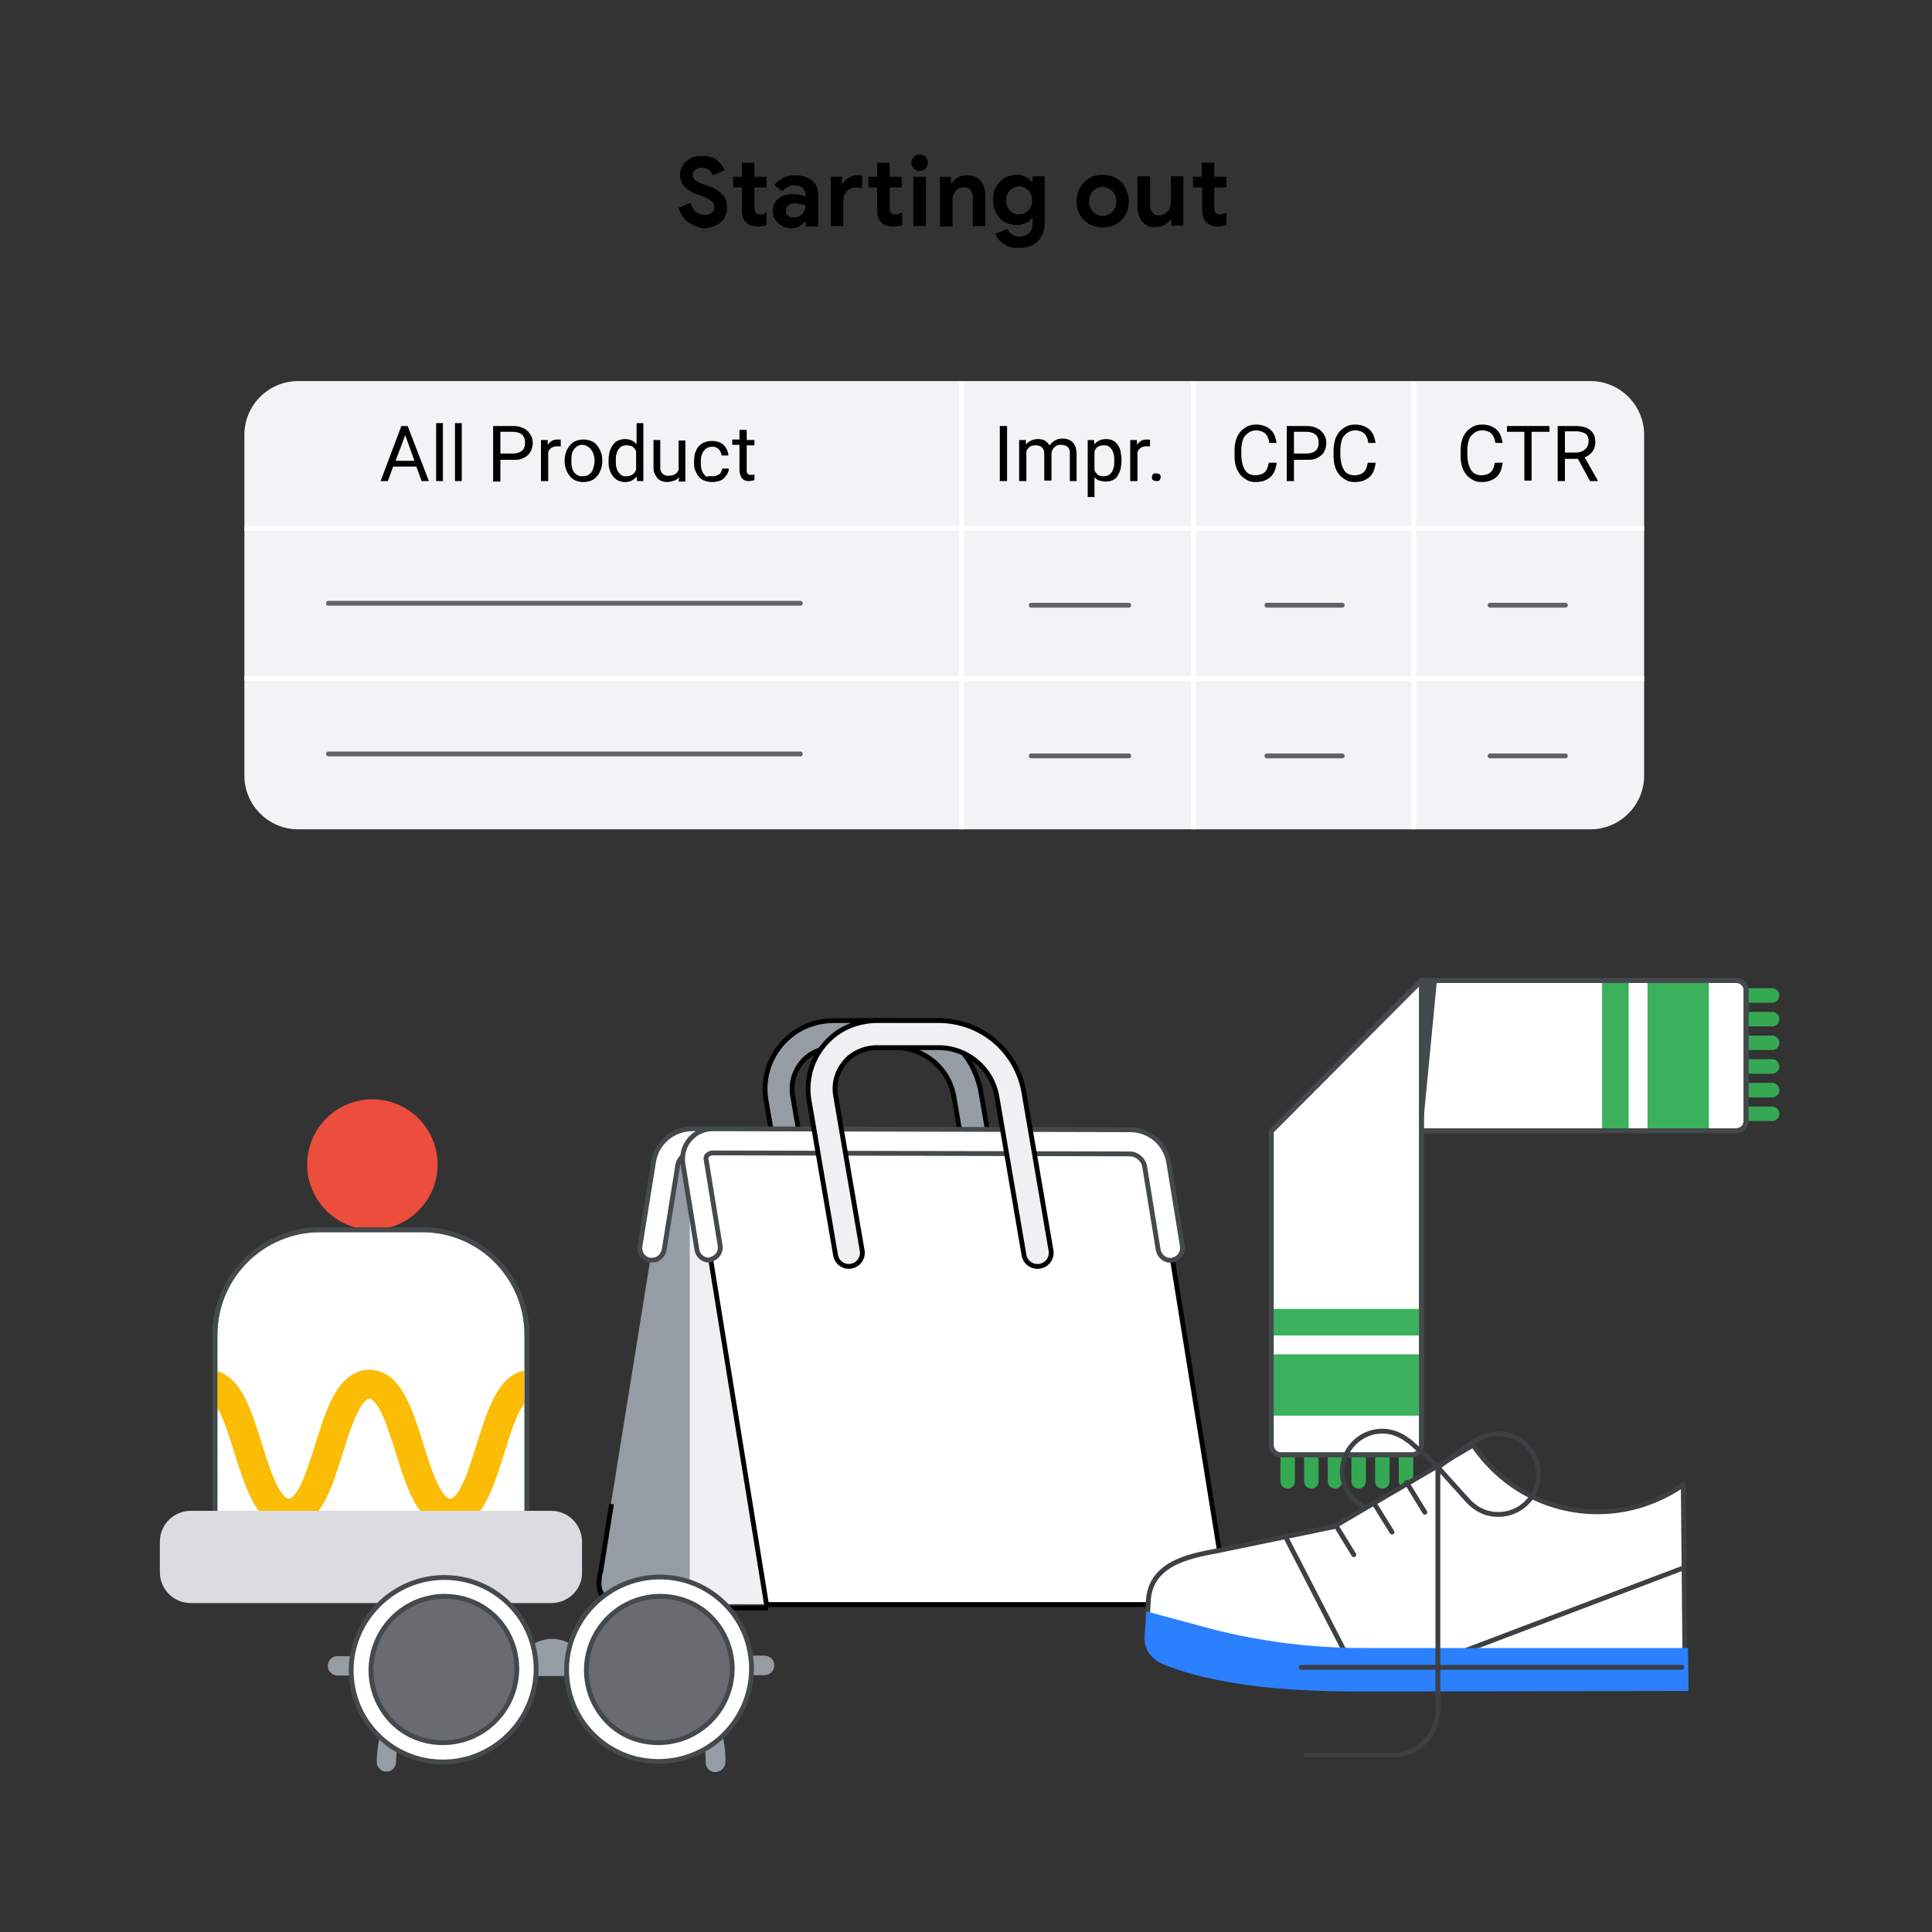 <svg enable-background="new 0 0 400 400" viewBox="0 0 400 400" xmlns="http://www.w3.org/2000/svg" xmlns:xlink="http://www.w3.org/1999/xlink"><rect x="0" y="0" width="400" height="400" fill="#333333" stroke="none"/><clipPath id="a"><path d="m86.7 254.6h-20.4c-12 0-21.8 9.7-21.8 21.8v40.9h64v-40.9c0-12.1-9.7-21.8-21.8-21.8z"/></clipPath><clipPath id="b"><path d="m330.8 313c-10.8 0-20.2-5.5-25.8-13.8l-28.9 16.9s-18.8 3.9-23.7 4.9-14.2 3.5-14.6 9.8l-.5 7.8c-.1 2.6 1.4 4.5 4.1 5.6 13.7 5.4 31.8 5.5 41.6 5.5l65.9-.1-.4-42.2c-5.1 3.5-11.1 5.6-17.7 5.6z"/></clipPath><clipPath id="c"><path d="m331.3 313.5c-10.9 0-20.4-5.5-26-13.8l-29.2 16.9s-18.9 3.9-23.9 4.9-14.3 3.5-14.7 9.8l-.5 7.8c-.1 2.6 1.5 4.5 4.1 5.6 13.8 5.4 32.1 5.5 42 5.5l66.5-.1-.6-42.1c-5 3.4-11.1 5.5-17.7 5.5z"/></clipPath><path d="m166.8 262.2c1.8 0 3.1-1.6 2.8-3.3l-5.5-32.1c-.5-2.9.6-5.9 2.9-7.9 1.6-1.3 3.6-2 5.7-2h12.7c6 0 11.1 4.3 12.1 10.2l5.6 32.7c.2 1.4 1.4 2.4 2.8 2.4 1.8 0 3.1-1.6 2.8-3.3l-5.6-32.7c-1.5-8.7-8.9-14.9-17.7-14.9h-12.6c-3.6 0-7.1 1.2-9.8 3.7-3.6 3.3-5.2 8.1-4.4 12.8l5.5 32.1c.1 1.3 1.3 2.3 2.7 2.3z" fill="#e09108"/><path d="m166.8 262.2c1.8 0 3.1-1.6 2.8-3.3l-5.5-32.1c-.5-2.9.6-5.9 2.9-7.9 1.6-1.3 3.6-2 5.7-2h12.7c6 0 11.1 4.3 12.1 10.2l5.6 32.7c.2 1.4 1.4 2.4 2.8 2.4 1.8 0 3.1-1.6 2.8-3.3l-5.6-32.7c-1.5-8.7-8.9-14.9-17.7-14.9h-12.6c-3.6 0-7.1 1.2-9.8 3.7-3.6 3.3-5.2 8.1-4.4 12.8l5.5 32.1c.1 1.3 1.3 2.3 2.7 2.3z" fill="#969ca4" stroke="#000" stroke-miterlimit="10"/><path d="m167.2 332.1-20.8-95.8h-3c-2.8 0-5.2 2-5.6 4.8l-13.6 84.5c-.6 3.4 2.1 6.6 5.6 6.6h37.4z" fill="#969ca4"/><path d="m135 260.9c-.1 0-.3 0-.4 0-1.4-.2-2.3-1.5-2.1-2.9l2.8-17.4c.6-4 4-6.9 8.1-6.9h3c1.4 0 2.5 1.1 2.5 2.5s-1.1 2.5-2.5 2.5h-3c-1.6 0-2.9 1.1-3.1 2.7l-2.8 17.4c-.3 1.3-1.3 2.1-2.5 2.1z" fill="#fff" stroke="#44494c" stroke-linecap="round" stroke-linejoin="round" stroke-miterlimit="10"/><path d="m142.8 241.9v90.2h45l-22.8-95.8h-16.6c-3.1 0-5.6 2.5-5.6 5.6z" fill="#eff0f2"/><path d="m253.2 325.6-13.6-84.3c-.4-2.7-2.8-4.8-5.6-4.8l-86.4-.2c-2.3 0-4.1 2.1-3.7 4.4l14.8 91.5h88.9c3.5-.1 6.2-3.2 5.6-6.6z" fill="#fff" stroke="#000" stroke-miterlimit="10"/><path d="m146.8 260.9c-1.2 0-2.3-.9-2.5-2.1l-2.9-17.8c-.3-1.8.2-3.7 1.4-5.1s2.9-2.2 4.8-2.2l86.4.2c4 0 7.4 2.9 8 6.9l2.8 17.2c.2 1.4-.7 2.6-2.1 2.9-1.4.2-2.6-.7-2.9-2.1l-2.8-17.2c-.2-1.5-1.6-2.7-3.1-2.7l-86.4-.2c-.5 0-.8.3-1 .4s-.4.5-.3 1l2.9 17.8c.2 1.4-.7 2.6-2.1 2.9.1.1 0 .1-.2.1z" fill="#fff" stroke="#44494c" stroke-linecap="round" stroke-linejoin="round" stroke-miterlimit="10"/><path d="m175.7 262.2c1.8 0 3.1-1.6 2.8-3.3l-5.5-32.1c-.5-2.9.6-5.9 2.9-7.9 1.6-1.3 3.6-2 5.7-2h12.7c6 0 11.1 4.3 12.1 10.2l5.6 32.7c.2 1.4 1.4 2.4 2.8 2.4 1.8 0 3.1-1.6 2.8-3.3l-5.6-32.7c-1.5-8.7-8.9-14.9-17.7-14.9h-12.6c-3.6 0-7.1 1.2-9.8 3.7-3.6 3.3-5.2 8.1-4.4 12.8l5.5 32.1c.2 1.3 1.4 2.3 2.7 2.3z" fill="#fbbc05"/><path d="m175.7 262.2c1.8 0 3.1-1.6 2.8-3.3l-5.5-32.1c-.5-2.9.6-5.9 2.9-7.9 1.6-1.3 3.6-2 5.7-2h12.7c6 0 11.1 4.3 12.1 10.2l5.6 32.7c.2 1.4 1.4 2.4 2.8 2.4 1.8 0 3.1-1.6 2.8-3.3l-5.6-32.7c-1.5-8.7-8.9-14.9-17.7-14.9h-12.6c-3.6 0-7.1 1.2-9.8 3.7-3.6 3.3-5.2 8.1-4.4 12.8l5.5 32.1c.2 1.3 1.4 2.3 2.7 2.3z" fill="#eff0f2" stroke="#000" stroke-miterlimit="10"/><path d="m126.6 311.4-2.2 13.8s-2.8 8.1 6.7 7.9c9.4-.1 27.9-.2 27.9-.2" fill="none" stroke="#000" stroke-miterlimit="10"/><path d="m87.4 254.6h-21.1c-12 0-21.8 9.7-21.8 21.8v40.9h64.6v-40.9c0-12.1-9.7-21.8-21.7-21.8z" fill="#fff" stroke="#44494c" stroke-linecap="round" stroke-linejoin="round" stroke-miterlimit="10"/><circle cx="77.1" cy="241.1" fill="#ec4d3c" r="13.5"/><g clip-path="url(#a)"><path d="m43.1 286.6c8.3 0 8.3 26.7 16.7 26.7 8.3 0 8.3-26.7 16.7-26.7 8.3 0 8.3 26.7 16.7 26.7s8.3-26.7 16.7-26.7" fill="none" stroke="#fbbc05" stroke-linecap="round" stroke-miterlimit="10" stroke-width="6"/></g><g stroke-miterlimit="10"><path d="m266.6 306.7v-5.7" fill="none" stroke="#34a853" stroke-linecap="round" stroke-linejoin="round" stroke-width="3"/><path d="m271.5 306.7v-5.7" fill="none" stroke="#34a853" stroke-linecap="round" stroke-linejoin="round" stroke-width="3"/><path d="m276.4 306.7v-5.7" fill="none" stroke="#34a853" stroke-linecap="round" stroke-linejoin="round" stroke-width="3"/><path d="m281.3 306.7v-5.7" fill="none" stroke="#34a853" stroke-linecap="round" stroke-linejoin="round" stroke-width="3"/><path d="m286.2 306.7v-5.7" fill="none" stroke="#34a853" stroke-linecap="round" stroke-linejoin="round" stroke-width="3"/><path d="m291.1 306.7v-5.7" fill="none" stroke="#34a853" stroke-linecap="round" stroke-linejoin="round" stroke-width="3"/><path d="m366.9 230.6h-5.6" fill="none" stroke="#34a853" stroke-linecap="round" stroke-linejoin="round" stroke-width="3"/><path d="m366.9 225.7h-5.6" fill="none" stroke="#34a853" stroke-linecap="round" stroke-linejoin="round" stroke-width="3"/><path d="m366.9 220.8h-5.6" fill="none" stroke="#34a853" stroke-linecap="round" stroke-linejoin="round" stroke-width="3"/><path d="m366.9 215.9h-5.6" fill="none" stroke="#34a853" stroke-linecap="round" stroke-linejoin="round" stroke-width="3"/><path d="m366.9 211h-5.6" fill="none" stroke="#34a853" stroke-linecap="round" stroke-linejoin="round" stroke-width="3"/><path d="m366.9 206.1h-5.6" fill="none" stroke="#34a853" stroke-linecap="round" stroke-linejoin="round" stroke-width="3"/><path d="m294.5 203h2.7 62.3c1.1 0 2 .9 2 2v27.1c0 1.1-.9 2-2 2h-96.2z" fill="#fff" stroke="#44494c" stroke-linecap="round" stroke-linejoin="round"/></g><path d="m331.7 203h5.5v31.2h-5.5z" fill="#3bb05d"/><path d="m341.1 203h12.7v31.2h-12.7z" fill="#3bb05d"/><path d="m294.5 203h2.7 62.3c1.1 0 2 .9 2 2v27.1c0 1.1-.9 2-2 2h-96.2z" fill="none" stroke="#44494c" stroke-linecap="round" stroke-linejoin="round" stroke-miterlimit="10"/><path d="m263.2 234.2v65c0 1.1.9 2 2 2h27.1c1.1 0 2-.9 2-2v-96.2z" fill="#fff" stroke="#44494c" stroke-linecap="round" stroke-linejoin="round" stroke-miterlimit="10"/><path d="m263.2 280.4h31.2v12.7h-31.2z" fill="#fff"/><path d="m263.2 271h31.2v5.5h-31.2z" fill="#fff"/><path d="m263.2 280.4h31.2v12.7h-31.2z" fill="#3bb05d"/><path d="m263.2 271h31.2v5.5h-31.2z" fill="#3bb05d"/><path d="m294.5 234.2 3-31.2h-3z" fill="#44494c"/><path d="m263.2 234.2v65c0 1.1.9 2 2 2h27.1c1.1 0 2-.9 2-2v-96.2z" fill="none" stroke="#44494c" stroke-linecap="round" stroke-linejoin="round" stroke-miterlimit="10"/><path d="m329.3 171.7h-267.6c-6.1 0-11.1-5-11.1-11.1v-70.6c0-6.1 5-11.1 11.1-11.1h267.6c6.1 0 11.1 5 11.1 11.1v70.6c0 6.1-5 11.1-11.1 11.1z" fill="#f1f3f4"/><path d="m311.1 96c-.1.5-.2 1-.4 1.5s-.5.9-.8 1.2-.8.6-1.3.8-1.1.3-1.8.3-1.3-.1-1.8-.4-1-.6-1.4-1.1-.7-1-.9-1.7c-.2-.6-.3-1.4-.3-2.2v-1.1c0-.8.1-1.5.3-2.2s.5-1.2.9-1.7.9-.8 1.4-1.1c.6-.3 1.2-.4 1.9-.4.6 0 1.2.1 1.7.3s.9.4 1.3.8.6.7.8 1.2.3 1 .4 1.5h-1.5c-.1-.4-.1-.8-.3-1.1-.1-.3-.3-.6-.5-.8s-.5-.4-.8-.5-.7-.2-1.1-.2c-.5 0-.9.1-1.3.3s-.7.5-1 .8-.5.8-.6 1.3-.2 1-.2 1.6v1.2c0 .6.1 1.1.2 1.6s.3.9.5 1.3.5.7.9.9.8.3 1.3.3.9-.1 1.2-.2.6-.3.8-.5.4-.5.5-.8.2-.7.3-1.1h1.6z"/><path d="m320.8 89.4h-3.7v10.1h-1.5v-10.1h-3.6v-1.2h8.8z"/><path d="m326.7 95h-2.7v4.6h-1.5v-11.4h3.8c1.3 0 2.3.3 3 .9s1 1.4 1 2.5c0 .7-.2 1.3-.6 1.9-.4.5-.9.9-1.6 1.2l2.7 4.8v.1h-1.6zm-2.7-1.3h2.3c.4 0 .8-.1 1.1-.2s.6-.3.8-.5.4-.4.5-.7.2-.5.2-.8 0-.6-.1-.9-.2-.5-.4-.7-.5-.3-.8-.4-.7-.2-1.1-.2h-2.5z"/><path d="m50.6 109.4h289.8" fill="none" stroke="#fff" stroke-miterlimit="10"/><path d="m292.7 79v92.7" fill="none" stroke="#fff" stroke-miterlimit="10"/><path d="m264.3 96c-.1.5-.2 1-.4 1.5s-.5.9-.8 1.2-.8.6-1.3.8-1.1.3-1.8.3-1.3-.1-1.8-.4-1-.6-1.4-1.1-.7-1-.9-1.7c-.2-.6-.3-1.4-.3-2.2v-1.1c0-.8.1-1.5.3-2.2s.5-1.2.9-1.7.9-.8 1.4-1.1c.6-.3 1.2-.4 1.9-.4.6 0 1.2.1 1.7.3s.9.4 1.3.8.6.7.8 1.2.3 1 .4 1.5h-1.5c-.1-.4-.1-.8-.3-1.1-.1-.3-.3-.6-.5-.8s-.5-.4-.8-.5-.7-.2-1.1-.2c-.5 0-.9.1-1.3.3s-.7.5-1 .8-.5.8-.6 1.3-.2 1-.2 1.6v1.2c0 .6.1 1.1.2 1.6s.3.9.5 1.3.5.7.9.9.8.3 1.3.3.9-.1 1.2-.2.6-.3.8-.5.4-.5.5-.8.2-.7.3-1.1h1.6z"/><path d="m267.9 95.1v4.5h-1.5v-11.4h4.2c.6 0 1.2.1 1.7.3s.9.4 1.2.7.6.7.8 1.1.3.9.3 1.4-.1 1-.3 1.5-.4.8-.8 1.1c-.3.3-.8.5-1.2.7-.5.2-1.1.2-1.7.2h-2.7zm0-1.2h2.7c.4 0 .8-.1 1.1-.2s.6-.3.8-.5.3-.4.4-.7.1-.6.1-.9 0-.6-.1-.8-.2-.5-.4-.7-.5-.4-.8-.5-.7-.2-1.1-.2h-2.7z"/><path d="m284.8 96c-.1.5-.2 1-.4 1.5s-.5.9-.8 1.2-.8.6-1.3.8-1.1.3-1.8.3-1.3-.1-1.8-.4-1-.6-1.4-1.1-.7-1-.9-1.7c-.2-.6-.3-1.4-.3-2.2v-1.1c0-.8.1-1.5.3-2.2s.5-1.2.9-1.7.9-.8 1.4-1.1c.6-.3 1.2-.4 1.9-.4.6 0 1.2.1 1.7.3s.9.4 1.3.8.6.7.8 1.2.3 1 .4 1.5h-1.5c-.1-.4-.1-.8-.3-1.1-.1-.3-.3-.6-.5-.8s-.5-.4-.8-.5-.7-.2-1.1-.2c-.5 0-.9.1-1.3.3s-.7.5-1 .8-.5.8-.6 1.3-.2 1-.2 1.6v1.2c0 .6.1 1.1.2 1.6s.3.9.5 1.3.5.7.9.9.8.3 1.3.3.9-.1 1.2-.2.6-.3.8-.5.4-.5.5-.8.2-.7.3-1.1h1.6z"/><path d="m247.1 79v92.7" fill="none" stroke="#fff" stroke-miterlimit="10"/><path d="m208.5 99.6h-1.5v-11.4h1.5z"/><path d="m212.4 91.1v.9c.3-.3.6-.6 1.1-.8.4-.2.9-.3 1.4-.3s1 .1 1.4.3.7.6 1 1c.3-.4.6-.7 1.1-1s1-.4 1.6-.4c.5 0 .9.1 1.2.2s.6.3.9.6.4.6.6 1c.1.4.2.8.2 1.4v5.6h-1.4v-5.6c0-.4 0-.6-.1-.9s-.2-.4-.4-.6-.3-.2-.6-.3-.5-.1-.7-.1c-.3 0-.6 0-.8.1s-.4.2-.6.4-.3.3-.4.6c-.1.2-.2.4-.2.7v5.6h-1.5v-5.5c0-.3 0-.6-.1-.8s-.2-.4-.4-.6c-.2-.1-.3-.3-.6-.3-.2-.1-.5-.1-.7-.1-.5 0-.9.1-1.2.3s-.5.5-.7.9v6.2h-1.5v-8.5z"/><path d="m232.2 95.4c0 .6-.1 1.2-.2 1.7s-.4 1-.6 1.4-.6.7-1 .9-.9.3-1.4.3-1-.1-1.4-.2-.7-.4-1-.7v4.1h-1.4v-11.8h1.3l.1.9c.3-.4.6-.6 1-.8s.9-.3 1.4-.3 1 .1 1.4.3.8.5 1 .9c.3.4.5.8.6 1.4.1.5.2 1.1.2 1.8zm-1.5-.1c0-.4 0-.8-.1-1.2s-.2-.7-.4-1-.4-.5-.7-.7-.6-.2-1-.2c-.2 0-.5 0-.7.1s-.4.1-.5.2c-.2.1-.3.2-.4.4-.1.1-.2.3-.3.5v4c.1.2.2.3.3.5.1.1.3.3.4.4s.3.2.5.2c.2.1.4.1.7.1.4 0 .7-.1 1-.2.3-.2.5-.4.7-.7s.3-.6.4-1 .1-.8.1-1.2z"/><path d="m238.1 92.4c-.1 0-.2 0-.3 0s-.2 0-.4 0c-.5 0-.9.1-1.2.3s-.6.5-.7.9v6h-1.5v-8.5h1.4v1c.2-.3.5-.6.8-.8s.7-.3 1.2-.3h.4s.2 0 .3.1z"/><path d="m238.5 98.8c0-.2.1-.5.2-.6.1-.2.4-.2.7-.2s.5.1.7.2c.2.2.2.4.2.6s-.1.4-.2.6-.4.2-.7.2-.5-.1-.7-.2-.2-.4-.2-.6z"/><path d="m199.1 79v92.7" fill="none" stroke="#fff" stroke-miterlimit="10"/><path d="m86.2 96.6h-4.8l-1.1 3h-1.5l4.3-11.4h1.3l4.4 11.4h-1.5zm-4.3-1.2h3.9l-1.9-5.3z"/><path d="m91.7 99.6h-1.4v-12h1.4z"/><path d="m95.6 99.6h-1.4v-12h1.4z"/><path d="m103.6 95.2v4.5h-1.5v-11.5h4.2c.6 0 1.2.1 1.7.3s.9.4 1.2.7.6.7.8 1.1.3.9.3 1.4-.1 1-.3 1.5c-.2.4-.4.8-.8 1.1-.3.3-.8.5-1.2.7-.5.2-1.1.2-1.7.2zm0-1.3h2.7c.4 0 .8-.1 1.1-.2s.6-.3.8-.5.3-.4.4-.7.1-.6.1-.9 0-.6-.1-.8-.2-.5-.4-.7-.5-.4-.8-.5-.7-.2-1.1-.2h-2.7z"/><path d="m116.1 92.4c-.1 0-.2 0-.3 0s-.2 0-.4 0c-.5 0-.9.1-1.2.3s-.6.5-.7.9v6h-1.5v-8.5h1.4v1c.2-.3.5-.6.8-.8s.7-.3 1.2-.3h.4c.1 0 .2 0 .3.1z"/><path d="m116.9 95.3c0-.6.1-1.2.3-1.7s.4-1 .8-1.4c.3-.4.7-.7 1.2-.9s1-.3 1.6-.3 1.1.1 1.6.3.9.5 1.2.9.6.8.8 1.4c.2.5.3 1.1.3 1.7v.2c0 .6-.1 1.2-.3 1.7s-.4 1-.8 1.4c-.3.4-.7.7-1.2.9s-1 .3-1.6.3-1.1-.1-1.6-.3-.9-.5-1.2-.9-.6-.8-.8-1.4-.3-1.1-.3-1.7zm1.4.2c0 .4 0 .8.1 1.2s.2.7.4 1 .5.5.8.7.6.2 1.1.2c.4 0 .7-.1 1-.2.3-.2.6-.4.8-.7s.3-.6.4-1 .2-.8.2-1.2v-.2c0-.4-.1-.8-.2-1.2s-.3-.7-.5-1-.5-.5-.8-.7-.7-.3-1.1-.3-.7.1-1 .3-.5.4-.7.7-.4.6-.4 1c-.1.4-.1.8-.1 1.2z"/><path d="m126 95.3c0-.6.1-1.2.2-1.8.2-.5.4-1 .7-1.4s.6-.7 1.1-.9c.4-.2.9-.3 1.4-.3s1 .1 1.4.3.7.4 1 .8v-4.4h1.4v12h-1.3l-.1-.9c-.3.3-.6.6-1 .8s-.9.3-1.4.3-.9-.1-1.4-.3c-.4-.2-.8-.5-1.1-.9s-.5-.8-.7-1.4c-.2-.5-.2-1.1-.2-1.7zm1.5.2c0 .4 0 .8.1 1.2s.2.7.4 1 .4.5.7.7.6.2 1 .2c.3 0 .5 0 .7-.1s.4-.1.6-.3.3-.2.4-.4.2-.3.3-.5v-3.9c-.1-.2-.2-.3-.3-.5-.1-.1-.3-.3-.4-.4-.2-.1-.3-.2-.6-.2-.2-.1-.4-.1-.7-.1-.4 0-.7.1-1 .2-.3.2-.5.4-.7.7s-.3.6-.4 1-.1.8-.1 1.2z"/><path d="m140.6 98.8c-.3.3-.6.6-1 .7s-.9.3-1.5.3c-.4 0-.8-.1-1.1-.2s-.6-.3-.9-.6c-.2-.3-.4-.6-.6-1s-.2-.9-.2-1.4v-5.5h1.4v5.5c0 .4 0 .7.1.9s.2.4.4.6c.1.1.3.2.5.3s.4.1.6.1c.6 0 1.1-.1 1.4-.3.4-.2.6-.5.8-.9v-6.1h1.4v8.5h-1.4z"/><path d="m147.6 98.6c.3 0 .5 0 .7-.1s.4-.2.6-.3.3-.3.4-.5.2-.4.2-.7h1.4c0 .4-.1.7-.3 1.1-.2.3-.4.6-.7.9s-.7.5-1.1.6-.8.2-1.3.2c-.6 0-1.2-.1-1.7-.3s-.9-.5-1.2-.9-.5-.8-.7-1.3-.2-1-.2-1.6v-.3c0-.6.1-1.1.2-1.6.2-.5.4-1 .7-1.3.3-.4.7-.7 1.2-.9s1-.3 1.7-.3c.5 0 .9.1 1.3.2.4.2.8.4 1 .6.3.3.5.6.7 1s.3.8.3 1.2h-1.4c0-.3-.1-.5-.2-.7s-.2-.4-.4-.6-.4-.3-.6-.4-.5-.1-.8-.1c-.4 0-.8.1-1.1.3s-.5.4-.7.7-.3.6-.4 1-.1.7-.1 1.1v.3c0 .4 0 .7.1 1.1s.2.7.4 1 .4.5.7.7c.5-.2.9-.1 1.3-.1z"/><path d="m154.6 89.1v2h1.6v1.1h-1.6v5.2c0 .2 0 .4.1.5s.1.2.2.3.2.1.3.1h.3.4s.2 0 .3-.1v1.2c-.1 0-.3.1-.4.1-.2 0-.4.1-.7.1s-.5 0-.8-.1c-.2-.1-.4-.2-.6-.4s-.3-.4-.4-.7-.2-.6-.2-1.1v-5.2h-1.5v-1.1h1.5v-2h1.5z"/><path d="m68 124.9h97.7" fill="none" stroke="#5f6368" stroke-linecap="round" stroke-linejoin="round" stroke-miterlimit="10"/><path d="m213.5 125.3h20.2" fill="none" stroke="#5f6368" stroke-linecap="round" stroke-linejoin="round" stroke-miterlimit="10"/><path d="m262.3 125.3h15.6" fill="none" stroke="#5f6368" stroke-linecap="round" stroke-linejoin="round" stroke-miterlimit="10"/><path d="m308.5 125.3h15.6" fill="none" stroke="#5f6368" stroke-linecap="round" stroke-linejoin="round" stroke-miterlimit="10"/><path d="m50.6 140.5h289.8" fill="none" stroke="#fff" stroke-miterlimit="10"/><path d="m68 156.1h97.7" fill="none" stroke="#5f6368" stroke-linecap="round" stroke-linejoin="round" stroke-miterlimit="10"/><path d="m213.5 156.5h20.2" fill="none" stroke="#5f6368" stroke-linecap="round" stroke-linejoin="round" stroke-miterlimit="10"/><path d="m262.3 156.5h15.6" fill="none" stroke="#5f6368" stroke-linecap="round" stroke-linejoin="round" stroke-miterlimit="10"/><path d="m308.5 156.5h15.6" fill="none" stroke="#5f6368" stroke-linecap="round" stroke-linejoin="round" stroke-miterlimit="10"/><path d="m142.5 46c-1-.7-1.6-1.7-2-3l2.5-1c.2.8.5 1.4 1 1.8s1.1.7 1.8.7c.6 0 1.1-.1 1.5-.4s.6-.7.6-1.2-.2-1-.6-1.3-1.1-.7-2.2-1.1l-.9-.3c-.9-.3-1.7-.8-2.4-1.5s-1-1.5-1-2.5c0-.7.2-1.4.6-2s.9-1.1 1.6-1.4c.7-.4 1.5-.5 2.4-.5 1.3 0 2.3.3 3.1.9.7.6 1.3 1.3 1.5 2.1l-2.4 1c-.1-.4-.4-.8-.8-1.1s-.8-.5-1.4-.5-1.1.1-1.4.4c-.4.3-.6.6-.6 1.1 0 .4.2.8.5 1.1.4.3 1 .6 1.8.9l.9.3c1.2.4 2.2 1 2.9 1.7s1 1.6 1 2.8c0 .9-.2 1.7-.7 2.4-.5.6-1.1 1.1-1.9 1.4s-1.5.5-2.3.5c-1-.2-2.1-.6-3.1-1.3z"/><path d="m155.5 46.7c-.4-.2-.8-.4-1-.6-.6-.6-.9-1.5-.9-2.6v-4.7h-1.8v-2.2h1.8v-2.9h2.6v2.9h2.5v2.2h-2.5v4.2c0 .5.1.9.3 1.1s.5.3 1 .3c.3 0 .5 0 .6-.1.2-.1.4-.2.6-.3v2.6c-.6.2-1.2.3-1.8.3-.5 0-1-.1-1.4-.2z"/><path d="m161 46.1c-.7-.6-1-1.5-1-2.5 0-.7.2-1.3.5-1.8.4-.5.9-.9 1.5-1.2s1.3-.4 2.1-.4c1.1 0 2 .2 2.7.5v-.4c0-.6-.2-1-.6-1.4s-1-.5-1.7-.5c-.5 0-.9.1-1.4.3-.4.2-.8.5-1.1.9l-1.7-1.3c.5-.6 1.1-1.1 1.9-1.5s1.6-.5 2.4-.5c1.6 0 2.7.4 3.6 1.1.8.7 1.2 1.8 1.2 3.2v6.3h-2.6v-1h-.2c-.3.4-.7.7-1.2 1s-1.1.4-1.7.4c-1.1-.2-2-.5-2.7-1.2zm5.1-1.8c.4-.5.7-1.1.7-1.7-.7-.3-1.4-.5-2.1-.5-1.4 0-2 .5-2 1.5 0 .4.1.8.4 1 .3.3.7.4 1.3.4.7 0 1.3-.2 1.7-.7z"/><path d="m171.8 36.6h2.5v1.4h.2c.3-.5.7-.9 1.2-1.2s1.1-.5 1.8-.5c.5 0 .8 0 1 .1v2.6c-.3-.1-.7-.2-1.2-.2-.8 0-1.5.3-2 .8s-.7 1.3-.7 2.2v5h-2.6v-10.2zm11.7 10.1c-.4-.2-.8-.4-1-.6-.6-.6-.9-1.5-.9-2.6v-4.7h-1.8v-2.2h1.8v-2.9h2.6v2.9h2.5v2.2h-2.5v4.2c0 .5.1.9.3 1.1s.5.3 1 .3c.3 0 .5 0 .6-.1.2-.1.4-.2.7-.3v2.6c-.6.2-1.2.3-1.8.3s-1.1-.1-1.5-.2z"/><path d="m189.2 34.9c-.3-.3-.5-.7-.5-1.2s.2-.9.5-1.2.7-.5 1.2-.5.9.2 1.2.5.5.7.5 1.2-.2.9-.5 1.2-.7.5-1.2.5-.9-.1-1.2-.5zm-.1 1.7h2.6v10.2h-2.6z"/><path d="m194.4 36.6h2.5v1.3h.2c.3-.5.7-.9 1.3-1.2s1.2-.4 1.8-.4c1.2 0 2.2.4 2.8 1.1s1 1.8 1 3.1v6.3h-2.6v-6c0-.7-.2-1.2-.5-1.5-.3-.4-.8-.5-1.4-.5-.7 0-1.3.3-1.7.8s-.6 1.2-.6 2.1v5.2h-2.6v-10.3z"/><path d="m207.8 50.5c-.9-.6-1.4-1.3-1.7-2.1l2.5-1c.2.5.5.9 1 1.2s.9.4 1.5.4c.8 0 1.5-.3 2-.8s.7-1.2.7-2.2v-.8h-.2c-.3.5-.7.8-1.3 1-.5.2-1.1.4-1.8.4-.8 0-1.6-.2-2.4-.6s-1.3-1-1.8-1.8c-.4-.8-.7-1.7-.7-2.8s.2-2 .7-2.8 1-1.4 1.8-1.8c.7-.4 1.5-.6 2.4-.6.7 0 1.3.1 1.8.4.5.2.9.6 1.3 1h.2v-1.1h2.5v9.5c0 1.1-.2 2-.6 2.8s-1 1.4-1.8 1.9c-.8.4-1.7.6-2.8.6-1.4.1-2.5-.2-3.3-.8zm5.1-6.9c.5-.5.8-1.2.8-2.1s-.3-1.6-.8-2.1-1.1-.8-1.9-.8c-.7 0-1.4.3-1.9.8s-.8 1.2-.8 2.1.3 1.6.8 2.1 1.2.8 1.9.8c.8 0 1.4-.3 1.9-.8z"/><path d="m225.5 46.4c-.8-.5-1.5-1.1-1.9-1.9-.5-.8-.7-1.7-.7-2.8 0-1 .2-1.9.7-2.8s1.1-1.5 1.9-2 1.8-.7 2.8-.7 2 .2 2.8.7 1.5 1.1 1.9 2 .7 1.7.7 2.8c0 1-.2 2-.7 2.8s-1.1 1.5-1.9 1.9-1.8.7-2.8.7-2-.3-2.8-.7zm4.2-2.1c.4-.2.8-.6 1-1 .3-.5.4-1 .4-1.6s-.1-1.1-.4-1.6-.6-.8-1-1-.9-.4-1.4-.4-1 .1-1.4.4c-.4.2-.8.6-1 1-.3.5-.4 1-.4 1.6s.1 1.1.4 1.6.6.8 1 1 .9.4 1.4.4 1-.2 1.4-.4z"/><path d="m236.5 45.9c-.6-.8-1-1.8-1-3.2v-6.2h2.6v5.9c0 .7.2 1.2.5 1.6s.8.6 1.3.6c.7 0 1.3-.3 1.8-.8s.7-1.2.7-2.1v-5.2h2.6v10.2h-2.5v-1.3h-.2c-.3.5-.7.9-1.3 1.2s-1.2.4-1.8.4c-1.1.1-2-.3-2.7-1.1z"/><path d="m250.8 46.7c-.4-.2-.8-.4-1-.6-.6-.6-.9-1.5-.9-2.6v-4.7h-1.9v-2.2h1.8v-2.9h2.6v2.9h2.5v2.2h-2.5v4.2c0 .5.1.9.3 1.1s.5.3 1 .3c.3 0 .5 0 .6-.1.2-.1.4-.2.6-.3v2.6c-.6.2-1.2.3-1.8.3-.4 0-.9-.1-1.3-.2z"/><path d="m291.6 298.3c-1.5-1.2-3.4-2-5.4-2-4.6 0-8.3 3.8-8.3 8.4s3.8 8.3 8.4 8.3c2.1 0 3.9-.8 5.4-2l7.1-6.4-6.9-6.1s-.1-.1-.1-.1z" fill="none" stroke="#3c4043" stroke-linecap="round" stroke-miterlimit="10"/><path d="m330.8 313c-10.8 0-20.2-5.5-25.8-13.8l-28.9 16.9s-18.8 3.9-23.7 4.9-13.7 2.1-14.6 9.8l-.5 7.8c-.1 2.6 1.4 4.5 4.1 5.6 13.7 5.4 31.8 5.5 41.6 5.5l65.9-.1-.4-42.2c-5.1 3.5-11.1 5.6-17.7 5.6z" fill="#fff" stroke="#3c4043" stroke-linecap="round" stroke-miterlimit="10"/><path d="m284.4 311.1 3.8 6.1" fill="none" stroke="#3c4043" stroke-linecap="round" stroke-miterlimit="10"/><path d="m276.5 315.7 3.8 6.2" fill="none" stroke="#3c4043" stroke-linecap="round" stroke-miterlimit="10"/><path d="m291.2 306.9 3.8 6.2" fill="none" stroke="#3c4043" stroke-linecap="round" stroke-miterlimit="10"/><path d="m305.5 298.3c1.6-1.1 3.6-1.6 5.6-1.4 4.6.5 7.9 4.6 7.4 9.2s-4.6 7.9-9.2 7.4c-2.1-.2-3.8-1.2-5.2-2.6l-6.4-7.1 7.5-5.4s.1-.1.1-.1z" fill="none" stroke="#3c4043" stroke-linecap="round" stroke-miterlimit="10"/><g clip-path="url(#b)"><path d="m282.4 349.7-23.7-46 43.3-10.6 94.3 13.4z" fill="none" stroke="#3c4043" stroke-linecap="round" stroke-miterlimit="10"/></g><path clip-path="url(#c)" d="m235 345.4 16 5.2c10.2 2.6 20.7 3.9 31.2 3.9h73.2c3.3 0 6-2.7 6-5.9v-13.3c0 3.3-2.7 5.9-6 5.9h-73.2c-10.5 0-21-1.3-31.2-3.9l-16.7-4.5c-1.7-.4-2.4-2.4-3.1-3.9l-.6 10.5c-.1 2.8 1.7 5.3 4.4 6z" fill="#2a80ff"/><path d="m269.4 345.2h78.8" fill="none" stroke="#3c4043" stroke-linecap="round" stroke-miterlimit="10"/><path d="m297.7 303.3v50.8c0 5.1-4.2 9.3-9.3 9.3h-18" fill="none" stroke="#3c4043" stroke-linecap="round" stroke-miterlimit="10"/><path d="m87.4 254.6h-21.1c-12 0-21.8 9.7-21.8 21.8v40.9h64.6v-40.9c0-12.1-9.7-21.8-21.7-21.8z" fill="none" stroke="#44494c" stroke-linecap="round" stroke-linejoin="round" stroke-miterlimit="10"/><path d="m114.1 331.9h-74.6c-3.6 0-6.4-2.9-6.4-6.4v-6.3c0-3.6 2.9-6.4 6.4-6.4h74.6c3.6 0 6.4 2.9 6.4 6.4v6.3c.1 3.5-2.8 6.4-6.4 6.4z" fill="#dadce0"/><path d="m153.9 344.8h4.4" style="fill:none;stroke:#ea4335;stroke-width:4;stroke-linecap:round;stroke-linejoin:round;stroke-miterlimit:10"/><path d="m153.9 346.8c-1.1 0-2-.9-2-2s.9-2 2-2h4.4c1.1 0 2 .9 2 2s-.9 2-2 2z" fill="#969ca4"/><path d="m69.9 344.9h4.4" style="fill:none;stroke:#ea4335;stroke-width:4;stroke-linecap:round;stroke-linejoin:round;stroke-miterlimit:10"/><path d="m69.9 346.9c-1.1 0-2-.9-2-2s.9-2 2-2h4.4c1.1 0 2 .9 2 2s-.9 2-2 2z" fill="#969ca4"/><path d="m148.1 366.9c-1.1 0-2-.9-2-2 .1-5-1.8-9.6-5.2-13.1-3.1-3.1-7.1-4.8-11.4-4.8h-54.5c-1.1 0-2-.9-2-2s.9-2 2-2h54.6c5.4 0 10.4 2.1 14.3 6 4.1 4.2 6.4 9.8 6.3 15.9-.1 1.1-1 2-2.1 2z" fill="#969ca4"/><path d="m80 366.8c-.1 0-.1 0 0 0-1.1 0-2-.9-2-2 .1-12.1 9.6-21.9 21-21.9h54.6c1.1 0 2 .9 2 2s-.9 2-2 2h-54.6c-9.3 0-16.9 8.1-17 17.9-.1 1.2-.9 2-2 2z" fill="#969ca4"/><path d="m109 348.5c-1.1 0-2-.9-2-2 0-4 3.3-7.2 7.3-7.2 1.9 0 3.8.8 5.1 2.1 1.4 1.4 2.1 3.2 2.1 5.1 0 1.1-.9 2-2 2-1.1 0-2-.9-2-2 0-.9-.3-1.7-.9-2.3s-1.4-.9-2.3-.9c-1.8 0-3.3 1.5-3.3 3.3 0 1-.9 1.9-2 1.9z" fill="#969ca4"/><ellipse cx="91.9" cy="345.6" fill="#686c71" rx="17.2" ry="17" transform="matrix(.711 -.703 .703 .711 -216.467 164.427)"/><path d="m91.7 364.8c-5.1 0-9.9-2-13.5-5.6s-5.5-8.4-5.5-13.5c.1-10.5 8.8-19.1 19.3-19.1 5.1 0 9.9 2 13.5 5.6s5.5 8.4 5.5 13.5c-.1 10.5-8.8 19.1-19.3 19.1zm.4-34.3c-8.4 0-15.2 6.8-15.3 15.2 0 4 1.5 7.8 4.3 10.7s6.6 4.4 10.6 4.4c8.4 0 15.2-6.8 15.3-15.2 0-4-1.5-7.8-4.3-10.7-2.8-2.8-6.6-4.4-10.6-4.4z" fill="#fff" stroke="#44494c" stroke-linecap="round" stroke-linejoin="round" stroke-miterlimit="10"/><ellipse cx="136.5" cy="345.6" fill="#686c71" rx="17.2" ry="17" transform="matrix(.711 -.703 .703 .711 -203.551 195.842)"/><path d="m136.3 364.7c-5.1 0-9.9-2-13.5-5.6s-5.5-8.4-5.5-13.5c.1-10.5 8.8-19.1 19.3-19.1 5.1 0 9.9 2 13.5 5.6s5.5 8.4 5.5 13.5c-.1 10.6-8.7 19.1-19.3 19.1zm.4-34.2c-8.4 0-15.2 6.8-15.3 15.2 0 4 1.5 7.8 4.3 10.7s6.6 4.4 10.6 4.4c8.4 0 15.2-6.8 15.3-15.2 0-4-1.5-7.8-4.3-10.7-2.7-2.8-6.5-4.4-10.6-4.4z" fill="#fff" stroke="#44494c" stroke-linecap="round" stroke-linejoin="round" stroke-miterlimit="10"/></svg>